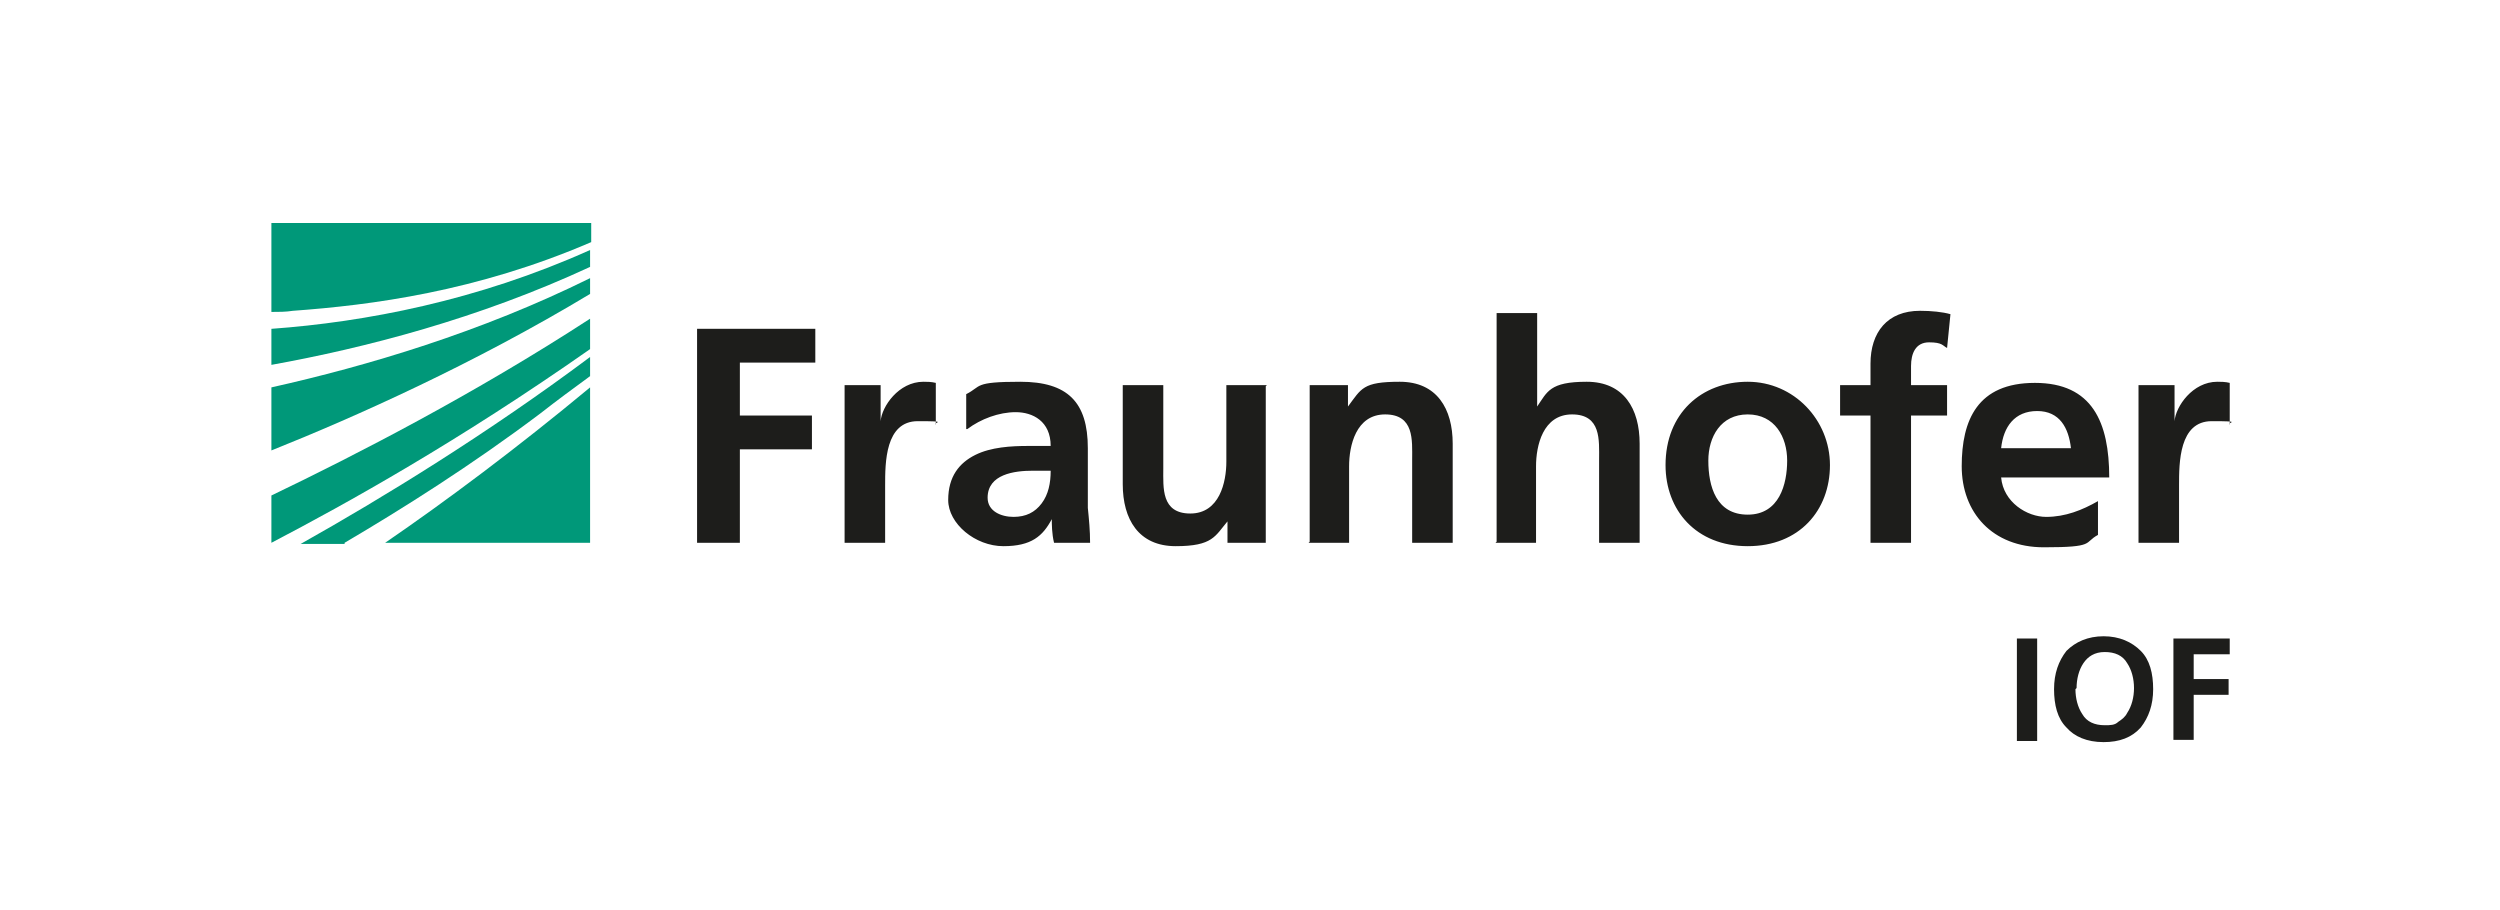 <?xml version="1.0" encoding="UTF-8"?>
<svg xmlns="http://www.w3.org/2000/svg" version="1.1" viewBox="0 0 222 80.8">
  <defs>
    <style>
      .cls-1 {
        fill: #1d1d1b;
      }

      .cls-2 {
        fill: #fff;
      }

      .cls-3 {
        fill: #009879;
      }
    </style>
  </defs>
  <!-- Generator: Adobe Illustrator 28.7.1, SVG Export Plug-In . SVG Version: 1.2.0 Build 142)  -->
  <g>
    <g id="Logo">
      <rect id="Logoweiß" class="cls-2" width="222" height="80.8"/>
      <g>
        <path class="cls-3" d="M24.1,48.2c6.7-3.5,16.6-9,28.3-17.2v-2.7c-10.3,6.7-20.8,12.1-28.3,15.7v4.3Z"/>
        <path class="cls-3" d="M24.1,40c7.5-3,18-7.7,28.3-13.9v-1.4c-9.7,4.8-19.8,7.8-28.3,9.7v5.5Z"/>
        <path class="cls-3" d="M52.4,48.2v-13.8c-6.5,5.4-12.8,10.1-18.2,13.8h18.2Z"/>
        <path class="cls-3" d="M30.6,48.2c5.1-3,11.3-6.9,17.4-11.5,1.4-1.1,2.9-2.2,4.4-3.3v-1.7c-9.1,6.8-18.4,12.5-25.7,16.6h3.9Z"/>
        <path class="cls-3" d="M24.1,32.4c8.3-1.5,18.4-4.1,28.3-8.7v-1.5c-10,4.5-20,6.4-28.3,7v3.3Z"/>
        <path class="cls-3" d="M24.1,19.8v7.9c.6,0,1.3,0,1.9-.1,6.9-.5,16.3-1.7,26.5-6.1v-1.7h-28.3Z"/>
      </g>
      <path class="cls-1" d="M189.9,48.2h3.6v-5.1c0-2,0-5.7,2.9-5.7s1.3.1,1.6.3v-3.7c-.4-.1-.8-.1-1.1-.1-2.2,0-3.7,2.2-3.8,3.5h0v-3.2h-3.2v13.9ZM186.3,44.5c-1.4.8-2.9,1.4-4.6,1.4s-3.8-1.3-4-3.5h9.6c0-4.9-1.5-8.4-6.6-8.4s-6.5,3.3-6.5,7.4,2.7,7.2,7.3,7.2,3.5-.4,4.8-1.1v-2.9ZM177.7,39.8c.2-1.9,1.2-3.3,3.2-3.3s2.8,1.5,3,3.3h-6.2ZM166.1,48.2h3.6v-11.3h3.2v-2.7h-3.2v-1.7c0-1.1.4-2.1,1.6-2.1s1.2.3,1.6.5l.3-3c-.7-.2-1.7-.3-2.7-.3-2.9,0-4.4,1.9-4.4,4.7v1.9h-2.7v2.7h2.7v11.3ZM151.7,40.9c0-2.1,1.1-4.1,3.5-4.1s3.5,2,3.5,4.1-.7,4.8-3.5,4.8-3.5-2.5-3.5-4.8M147.9,41.3c0,4,2.7,7.2,7.3,7.2s7.3-3.2,7.3-7.2-3.2-7.4-7.3-7.4-7.3,2.8-7.3,7.4M132.8,48.2h3.6v-6.8c0-1.8.6-4.6,3.2-4.6s2.4,2.3,2.4,4v7.4h3.6v-8.8c0-3.1-1.4-5.5-4.7-5.5s-3.5.9-4.4,2.2h0v-8.3h-3.6v20.3ZM116.2,48.2h3.6v-6.8c0-1.8.6-4.6,3.2-4.6s2.4,2.3,2.4,4v7.4h3.6v-8.8c0-3.1-1.4-5.5-4.7-5.5s-3.4.6-4.6,2.2h0v-1.9h-3.4v13.9ZM112.5,34.2h-3.6v6.8c0,1.8-.6,4.6-3.2,4.6s-2.4-2.3-2.4-4v-7.4h-3.6v8.8c0,3.1,1.4,5.5,4.7,5.5s3.5-.9,4.6-2.2h0v1.9h3.4v-13.9ZM87.7,44.2c0-2.1,2.4-2.4,4-2.4h1.6c0,1.1-.2,2.1-.8,2.9-.6.8-1.4,1.2-2.5,1.2s-2.3-.5-2.3-1.7M85.9,38.1c1.2-.9,2.8-1.5,4.3-1.5s3.1.8,3.1,3h-2c-1.5,0-3.3.1-4.7.8-1.4.7-2.4,1.9-2.4,4s2.4,4.1,4.9,4.1,3.5-.9,4.3-2.4h0c0,.4,0,1.3.2,2.1h3.2c0-1.1-.1-2.1-.2-3.1,0-1,0-2.1,0-3.5v-1.8c0-4.1-1.8-5.9-6-5.9s-3.4.4-4.8,1.1v3.1ZM75,48.2h3.6v-5.1c0-2,0-5.7,2.9-5.7s1.3.1,1.6.3v-3.7c-.4-.1-.8-.1-1.1-.1-2.2,0-3.7,2.2-3.8,3.5h0v-3.2h-3.2v13.9ZM61.9,48.2h3.8v-8.3h6.4v-3h-6.4v-4.7h6.7v-3h-10.5v18.9Z"/>
      <g>
        <path class="cls-1" d="M179.1,56.7h1.8v9.1h-1.8v-9.1Z"/>
        <path class="cls-1" d="M182.4,61.2c0-1.4.4-2.5,1.1-3.4.8-.8,1.9-1.3,3.3-1.3,1.4,0,2.5.5,3.3,1.3.8.8,1.1,2,1.1,3.4,0,1.4-.4,2.5-1.1,3.4-.8.9-1.9,1.3-3.3,1.3-1.5,0-2.6-.5-3.3-1.3-.8-.8-1.1-2-1.1-3.4ZM184.3,61.2c0,.8.2,1.6.6,2.2.4.7,1.1,1,2,1,.5,0,.9,0,1.2-.3.3-.2.6-.4.8-.8.4-.6.6-1.4.6-2.2s-.2-1.6-.6-2.2c-.4-.7-1.1-1-2-1-.9,0-1.5.4-1.9,1-.4.6-.6,1.4-.6,2.2Z"/>
        <path class="cls-1" d="M193,56.7h5v1.4h-3.2v2.2h3.1v1.4h-3.1v4h-1.8v-9.1Z"/>
      </g>
    </g>
  </g>
</svg>